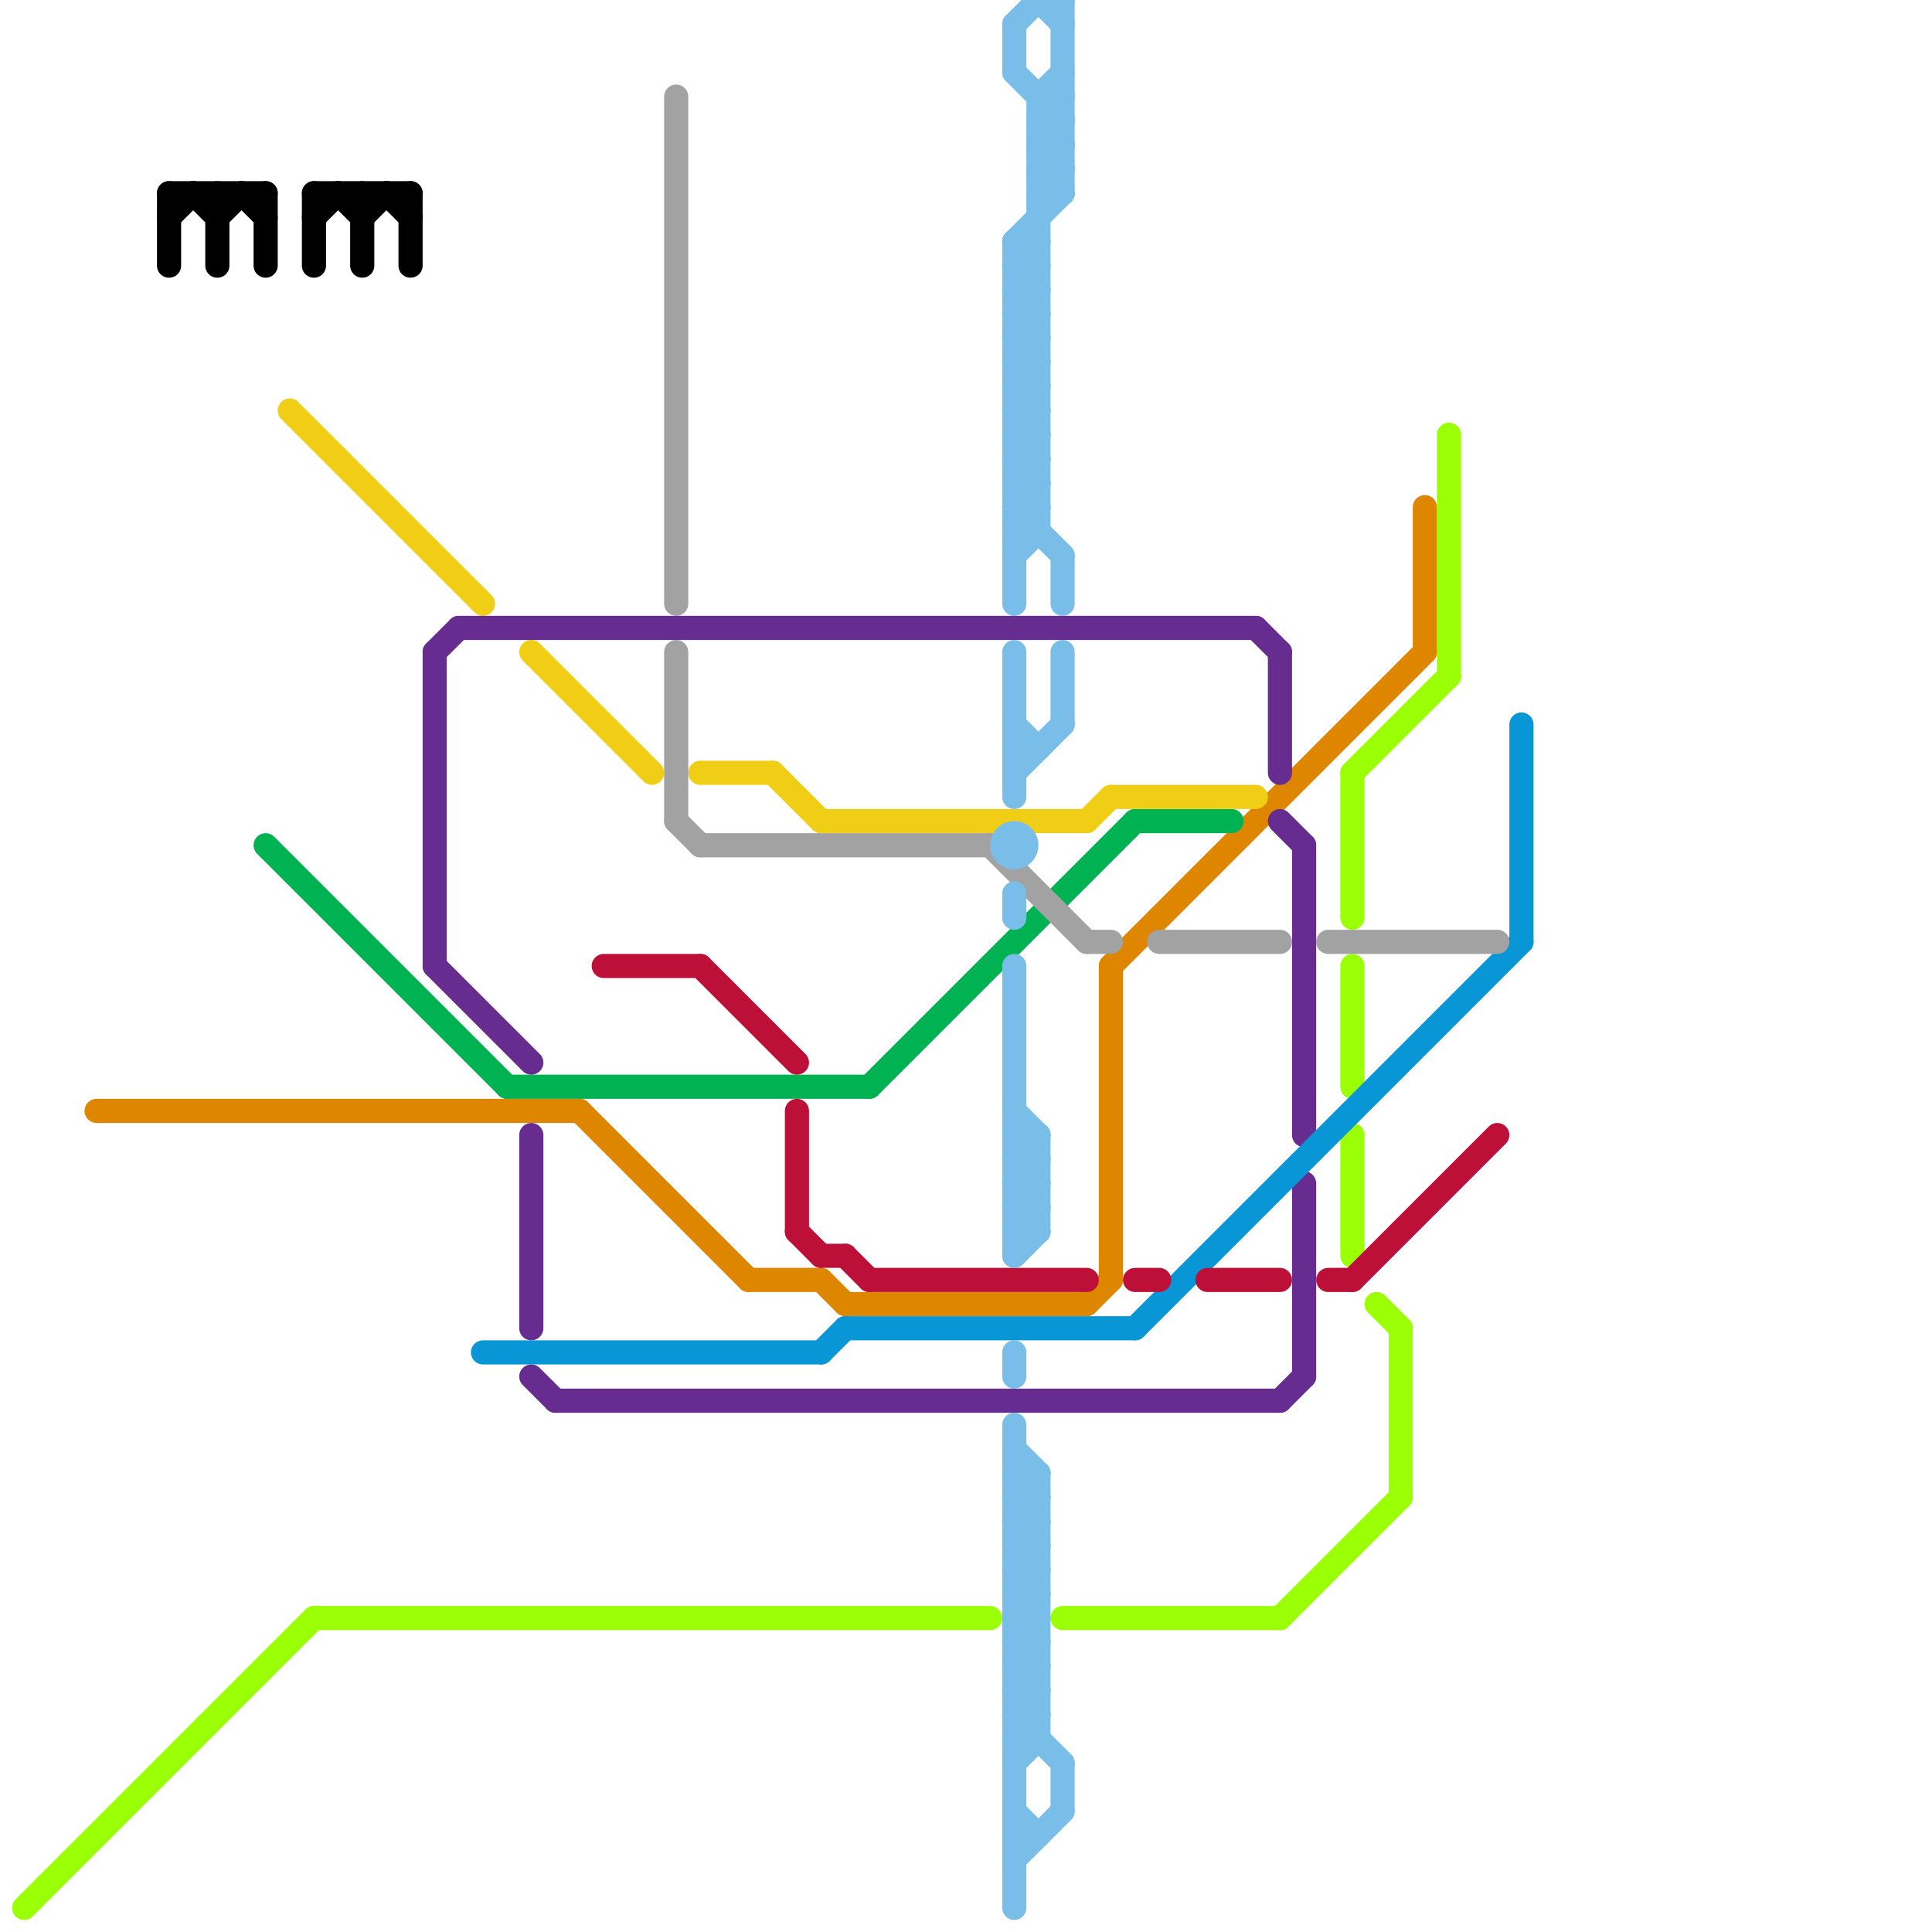 
<svg version="1.1" xmlns="http://www.w3.org/2000/svg" viewBox="0 0 80 80">
<style>line { stroke-width: 1; fill: none; stroke-linecap: round; stroke-linejoin: round; } .c0 { stroke: #9bff05 } .c1 { stroke: #df8600 } .c2 { stroke: #000000 } .c3 { stroke: #00b251 } .c4 { stroke: #f0ce15 } .c5 { stroke: #662c90 } .c6 { stroke: #0896d7 } .c7 { stroke: #bd1038 } .c8 { stroke: #a2a2a2 } .c9 { stroke: #79bde9 }</style><line class="c0" x1="56" y1="47" x2="56" y2="52"/><line class="c0" x1="57" y1="54" x2="58" y2="55"/><line class="c0" x1="44" y1="67" x2="53" y2="67"/><line class="c0" x1="13" y1="67" x2="41" y2="67"/><line class="c0" x1="60" y1="18" x2="60" y2="28"/><line class="c0" x1="56" y1="32" x2="56" y2="38"/><line class="c0" x1="53" y1="67" x2="58" y2="62"/><line class="c0" x1="1" y1="79" x2="13" y2="67"/><line class="c0" x1="58" y1="55" x2="58" y2="62"/><line class="c0" x1="56" y1="32" x2="60" y2="28"/><line class="c0" x1="56" y1="40" x2="56" y2="45"/><line class="c1" x1="46" y1="40" x2="59" y2="27"/><line class="c1" x1="34" y1="53" x2="35" y2="54"/><line class="c1" x1="45" y1="54" x2="46" y2="53"/><line class="c1" x1="35" y1="54" x2="45" y2="54"/><line class="c1" x1="4" y1="46" x2="24" y2="46"/><line class="c1" x1="24" y1="46" x2="31" y2="53"/><line class="c1" x1="46" y1="40" x2="46" y2="53"/><line class="c1" x1="59" y1="21" x2="59" y2="27"/><line class="c1" x1="31" y1="53" x2="34" y2="53"/><line class="c2" x1="14" y1="8" x2="15" y2="9"/><line class="c2" x1="13" y1="8" x2="13" y2="11"/><line class="c2" x1="9" y1="8" x2="9" y2="11"/><line class="c2" x1="17" y1="8" x2="17" y2="11"/><line class="c2" x1="13" y1="8" x2="17" y2="8"/><line class="c2" x1="11" y1="8" x2="11" y2="11"/><line class="c2" x1="7" y1="8" x2="11" y2="8"/><line class="c2" x1="10" y1="8" x2="11" y2="9"/><line class="c2" x1="16" y1="8" x2="17" y2="9"/><line class="c2" x1="9" y1="9" x2="10" y2="8"/><line class="c2" x1="13" y1="9" x2="14" y2="8"/><line class="c2" x1="7" y1="8" x2="7" y2="11"/><line class="c2" x1="15" y1="8" x2="15" y2="11"/><line class="c2" x1="8" y1="8" x2="9" y2="9"/><line class="c2" x1="15" y1="9" x2="16" y2="8"/><line class="c2" x1="7" y1="9" x2="8" y2="8"/><line class="c3" x1="47" y1="34" x2="51" y2="34"/><line class="c3" x1="11" y1="35" x2="21" y2="45"/><line class="c3" x1="36" y1="45" x2="47" y2="34"/><line class="c3" x1="21" y1="45" x2="36" y2="45"/><line class="c4" x1="45" y1="34" x2="46" y2="33"/><line class="c4" x1="12" y1="17" x2="20" y2="25"/><line class="c4" x1="32" y1="32" x2="34" y2="34"/><line class="c4" x1="29" y1="32" x2="32" y2="32"/><line class="c4" x1="34" y1="34" x2="45" y2="34"/><line class="c4" x1="46" y1="33" x2="52" y2="33"/><line class="c4" x1="22" y1="27" x2="27" y2="32"/><line class="c5" x1="52" y1="26" x2="53" y2="27"/><line class="c5" x1="54" y1="35" x2="54" y2="47"/><line class="c5" x1="18" y1="27" x2="18" y2="40"/><line class="c5" x1="18" y1="27" x2="19" y2="26"/><line class="c5" x1="54" y1="49" x2="54" y2="57"/><line class="c5" x1="53" y1="58" x2="54" y2="57"/><line class="c5" x1="22" y1="57" x2="23" y2="58"/><line class="c5" x1="53" y1="27" x2="53" y2="32"/><line class="c5" x1="19" y1="26" x2="52" y2="26"/><line class="c5" x1="22" y1="47" x2="22" y2="55"/><line class="c5" x1="18" y1="40" x2="22" y2="44"/><line class="c5" x1="53" y1="34" x2="54" y2="35"/><line class="c5" x1="23" y1="58" x2="53" y2="58"/><line class="c6" x1="63" y1="30" x2="63" y2="39"/><line class="c6" x1="35" y1="55" x2="47" y2="55"/><line class="c6" x1="20" y1="56" x2="34" y2="56"/><line class="c6" x1="47" y1="55" x2="63" y2="39"/><line class="c6" x1="34" y1="56" x2="35" y2="55"/><line class="c7" x1="35" y1="52" x2="36" y2="53"/><line class="c7" x1="33" y1="51" x2="34" y2="52"/><line class="c7" x1="36" y1="53" x2="45" y2="53"/><line class="c7" x1="33" y1="46" x2="33" y2="51"/><line class="c7" x1="34" y1="52" x2="35" y2="52"/><line class="c7" x1="47" y1="53" x2="48" y2="53"/><line class="c7" x1="29" y1="40" x2="33" y2="44"/><line class="c7" x1="50" y1="53" x2="53" y2="53"/><line class="c7" x1="55" y1="53" x2="56" y2="53"/><line class="c7" x1="56" y1="53" x2="62" y2="47"/><line class="c7" x1="25" y1="40" x2="29" y2="40"/><line class="c8" x1="28" y1="4" x2="28" y2="25"/><line class="c8" x1="48" y1="39" x2="53" y2="39"/><line class="c8" x1="55" y1="39" x2="62" y2="39"/><line class="c8" x1="28" y1="34" x2="29" y2="35"/><line class="c8" x1="41" y1="35" x2="45" y2="39"/><line class="c8" x1="29" y1="35" x2="41" y2="35"/><line class="c8" x1="28" y1="27" x2="28" y2="34"/><line class="c8" x1="45" y1="39" x2="46" y2="39"/><line class="c9" x1="43" y1="0" x2="44" y2="0"/><line class="c9" x1="42" y1="37" x2="42" y2="38"/><line class="c9" x1="42" y1="50" x2="43" y2="49"/><line class="c9" x1="42" y1="52" x2="43" y2="51"/><line class="c9" x1="42" y1="66" x2="43" y2="67"/><line class="c9" x1="42" y1="68" x2="43" y2="69"/><line class="c9" x1="44" y1="73" x2="44" y2="75"/><line class="c9" x1="42" y1="56" x2="42" y2="57"/><line class="c9" x1="42" y1="27" x2="42" y2="33"/><line class="c9" x1="42" y1="20" x2="43" y2="19"/><line class="c9" x1="42" y1="22" x2="43" y2="21"/><line class="c9" x1="43" y1="5" x2="44" y2="4"/><line class="c9" x1="43" y1="7" x2="44" y2="6"/><line class="c9" x1="42" y1="50" x2="43" y2="51"/><line class="c9" x1="42" y1="18" x2="43" y2="18"/><line class="c9" x1="42" y1="70" x2="43" y2="70"/><line class="c9" x1="42" y1="72" x2="43" y2="72"/><line class="c9" x1="42" y1="20" x2="43" y2="21"/><line class="c9" x1="42" y1="11" x2="43" y2="11"/><line class="c9" x1="43" y1="5" x2="44" y2="6"/><line class="c9" x1="42" y1="21" x2="43" y2="21"/><line class="c9" x1="44" y1="23" x2="44" y2="25"/><line class="c9" x1="43" y1="7" x2="44" y2="8"/><line class="c9" x1="43" y1="47" x2="43" y2="51"/><line class="c9" x1="43" y1="4" x2="44" y2="3"/><line class="c9" x1="42" y1="47" x2="43" y2="47"/><line class="c9" x1="43" y1="6" x2="44" y2="5"/><line class="c9" x1="42" y1="13" x2="43" y2="12"/><line class="c9" x1="43" y1="4" x2="43" y2="22"/><line class="c9" x1="42" y1="15" x2="43" y2="14"/><line class="c9" x1="42" y1="67" x2="43" y2="66"/><line class="c9" x1="42" y1="61" x2="43" y2="61"/><line class="c9" x1="42" y1="69" x2="43" y2="68"/><line class="c9" x1="43" y1="8" x2="44" y2="8"/><line class="c9" x1="42" y1="10" x2="44" y2="8"/><line class="c9" x1="42" y1="71" x2="44" y2="73"/><line class="c9" x1="42" y1="59" x2="42" y2="79"/><line class="c9" x1="42" y1="51" x2="43" y2="51"/><line class="c9" x1="42" y1="63" x2="43" y2="63"/><line class="c9" x1="42" y1="16" x2="43" y2="15"/><line class="c9" x1="42" y1="65" x2="43" y2="65"/><line class="c9" x1="42" y1="62" x2="43" y2="61"/><line class="c9" x1="43" y1="6" x2="44" y2="7"/><line class="c9" x1="42" y1="64" x2="43" y2="63"/><line class="c9" x1="42" y1="12" x2="43" y2="12"/><line class="c9" x1="42" y1="14" x2="43" y2="14"/><line class="c9" x1="42" y1="66" x2="43" y2="66"/><line class="c9" x1="42" y1="68" x2="43" y2="68"/><line class="c9" x1="42" y1="16" x2="43" y2="17"/><line class="c9" x1="44" y1="27" x2="44" y2="30"/><line class="c9" x1="42" y1="48" x2="43" y2="47"/><line class="c9" x1="42" y1="10" x2="43" y2="11"/><line class="c9" x1="42" y1="62" x2="43" y2="63"/><line class="c9" x1="42" y1="30" x2="43" y2="31"/><line class="c9" x1="42" y1="64" x2="43" y2="65"/><line class="c9" x1="42" y1="50" x2="43" y2="50"/><line class="c9" x1="42" y1="18" x2="43" y2="17"/><line class="c9" x1="42" y1="70" x2="43" y2="69"/><line class="c9" x1="42" y1="49" x2="43" y2="48"/><line class="c9" x1="42" y1="72" x2="43" y2="71"/><line class="c9" x1="43" y1="61" x2="43" y2="72"/><line class="c9" x1="42" y1="46" x2="43" y2="47"/><line class="c9" x1="42" y1="48" x2="43" y2="49"/><line class="c9" x1="42" y1="11" x2="43" y2="10"/><line class="c9" x1="42" y1="1" x2="43" y2="0"/><line class="c9" x1="42" y1="21" x2="43" y2="20"/><line class="c9" x1="42" y1="23" x2="43" y2="22"/><line class="c9" x1="42" y1="18" x2="43" y2="19"/><line class="c9" x1="42" y1="49" x2="43" y2="50"/><line class="c9" x1="42" y1="17" x2="43" y2="17"/><line class="c9" x1="42" y1="19" x2="43" y2="19"/><line class="c9" x1="44" y1="0" x2="44" y2="8"/><line class="c9" x1="42" y1="71" x2="43" y2="71"/><line class="c9" x1="42" y1="1" x2="42" y2="3"/><line class="c9" x1="42" y1="13" x2="43" y2="14"/><line class="c9" x1="42" y1="15" x2="43" y2="16"/><line class="c9" x1="42" y1="75" x2="43" y2="76"/><line class="c9" x1="42" y1="67" x2="43" y2="68"/><line class="c9" x1="42" y1="69" x2="43" y2="70"/><line class="c9" x1="43" y1="4" x2="44" y2="4"/><line class="c9" x1="43" y1="6" x2="44" y2="6"/><line class="c9" x1="42" y1="12" x2="43" y2="11"/><line class="c9" x1="42" y1="14" x2="43" y2="13"/><line class="c9" x1="42" y1="66" x2="43" y2="65"/><line class="c9" x1="43" y1="0" x2="44" y2="1"/><line class="c9" x1="42" y1="68" x2="43" y2="67"/><line class="c9" x1="42" y1="10" x2="43" y2="10"/><line class="c9" x1="42" y1="62" x2="43" y2="62"/><line class="c9" x1="42" y1="64" x2="43" y2="64"/><line class="c9" x1="42" y1="20" x2="43" y2="20"/><line class="c9" x1="42" y1="22" x2="43" y2="22"/><line class="c9" x1="42" y1="76" x2="43" y2="76"/><line class="c9" x1="43" y1="5" x2="44" y2="5"/><line class="c9" x1="42" y1="12" x2="43" y2="13"/><line class="c9" x1="43" y1="7" x2="44" y2="7"/><line class="c9" x1="42" y1="14" x2="43" y2="15"/><line class="c9" x1="42" y1="40" x2="42" y2="52"/><line class="c9" x1="42" y1="60" x2="43" y2="61"/><line class="c9" x1="42" y1="70" x2="43" y2="71"/><line class="c9" x1="42" y1="48" x2="43" y2="48"/><line class="c9" x1="42" y1="10" x2="42" y2="25"/><line class="c9" x1="42" y1="11" x2="43" y2="12"/><line class="c9" x1="42" y1="31" x2="43" y2="31"/><line class="c9" x1="42" y1="49" x2="43" y2="49"/><line class="c9" x1="43" y1="8" x2="44" y2="7"/><line class="c9" x1="42" y1="77" x2="44" y2="75"/><line class="c9" x1="42" y1="17" x2="43" y2="16"/><line class="c9" x1="42" y1="51" x2="43" y2="50"/><line class="c9" x1="42" y1="19" x2="43" y2="18"/><line class="c9" x1="42" y1="71" x2="43" y2="70"/><line class="c9" x1="42" y1="63" x2="43" y2="62"/><line class="c9" x1="42" y1="73" x2="43" y2="72"/><line class="c9" x1="42" y1="21" x2="44" y2="23"/><line class="c9" x1="42" y1="65" x2="43" y2="64"/><line class="c9" x1="42" y1="47" x2="43" y2="48"/><line class="c9" x1="42" y1="13" x2="43" y2="13"/><line class="c9" x1="42" y1="15" x2="43" y2="15"/><line class="c9" x1="42" y1="67" x2="43" y2="67"/><line class="c9" x1="42" y1="69" x2="43" y2="69"/><line class="c9" x1="42" y1="61" x2="43" y2="62"/><line class="c9" x1="42" y1="3" x2="44" y2="5"/><line class="c9" x1="42" y1="17" x2="43" y2="18"/><line class="c9" x1="42" y1="19" x2="43" y2="20"/><line class="c9" x1="42" y1="32" x2="44" y2="30"/><line class="c9" x1="42" y1="63" x2="43" y2="64"/><line class="c9" x1="42" y1="16" x2="43" y2="16"/><line class="c9" x1="42" y1="65" x2="43" y2="66"/><circle cx="42" cy="35" r="1" fill="#79bde9" />


</svg>

